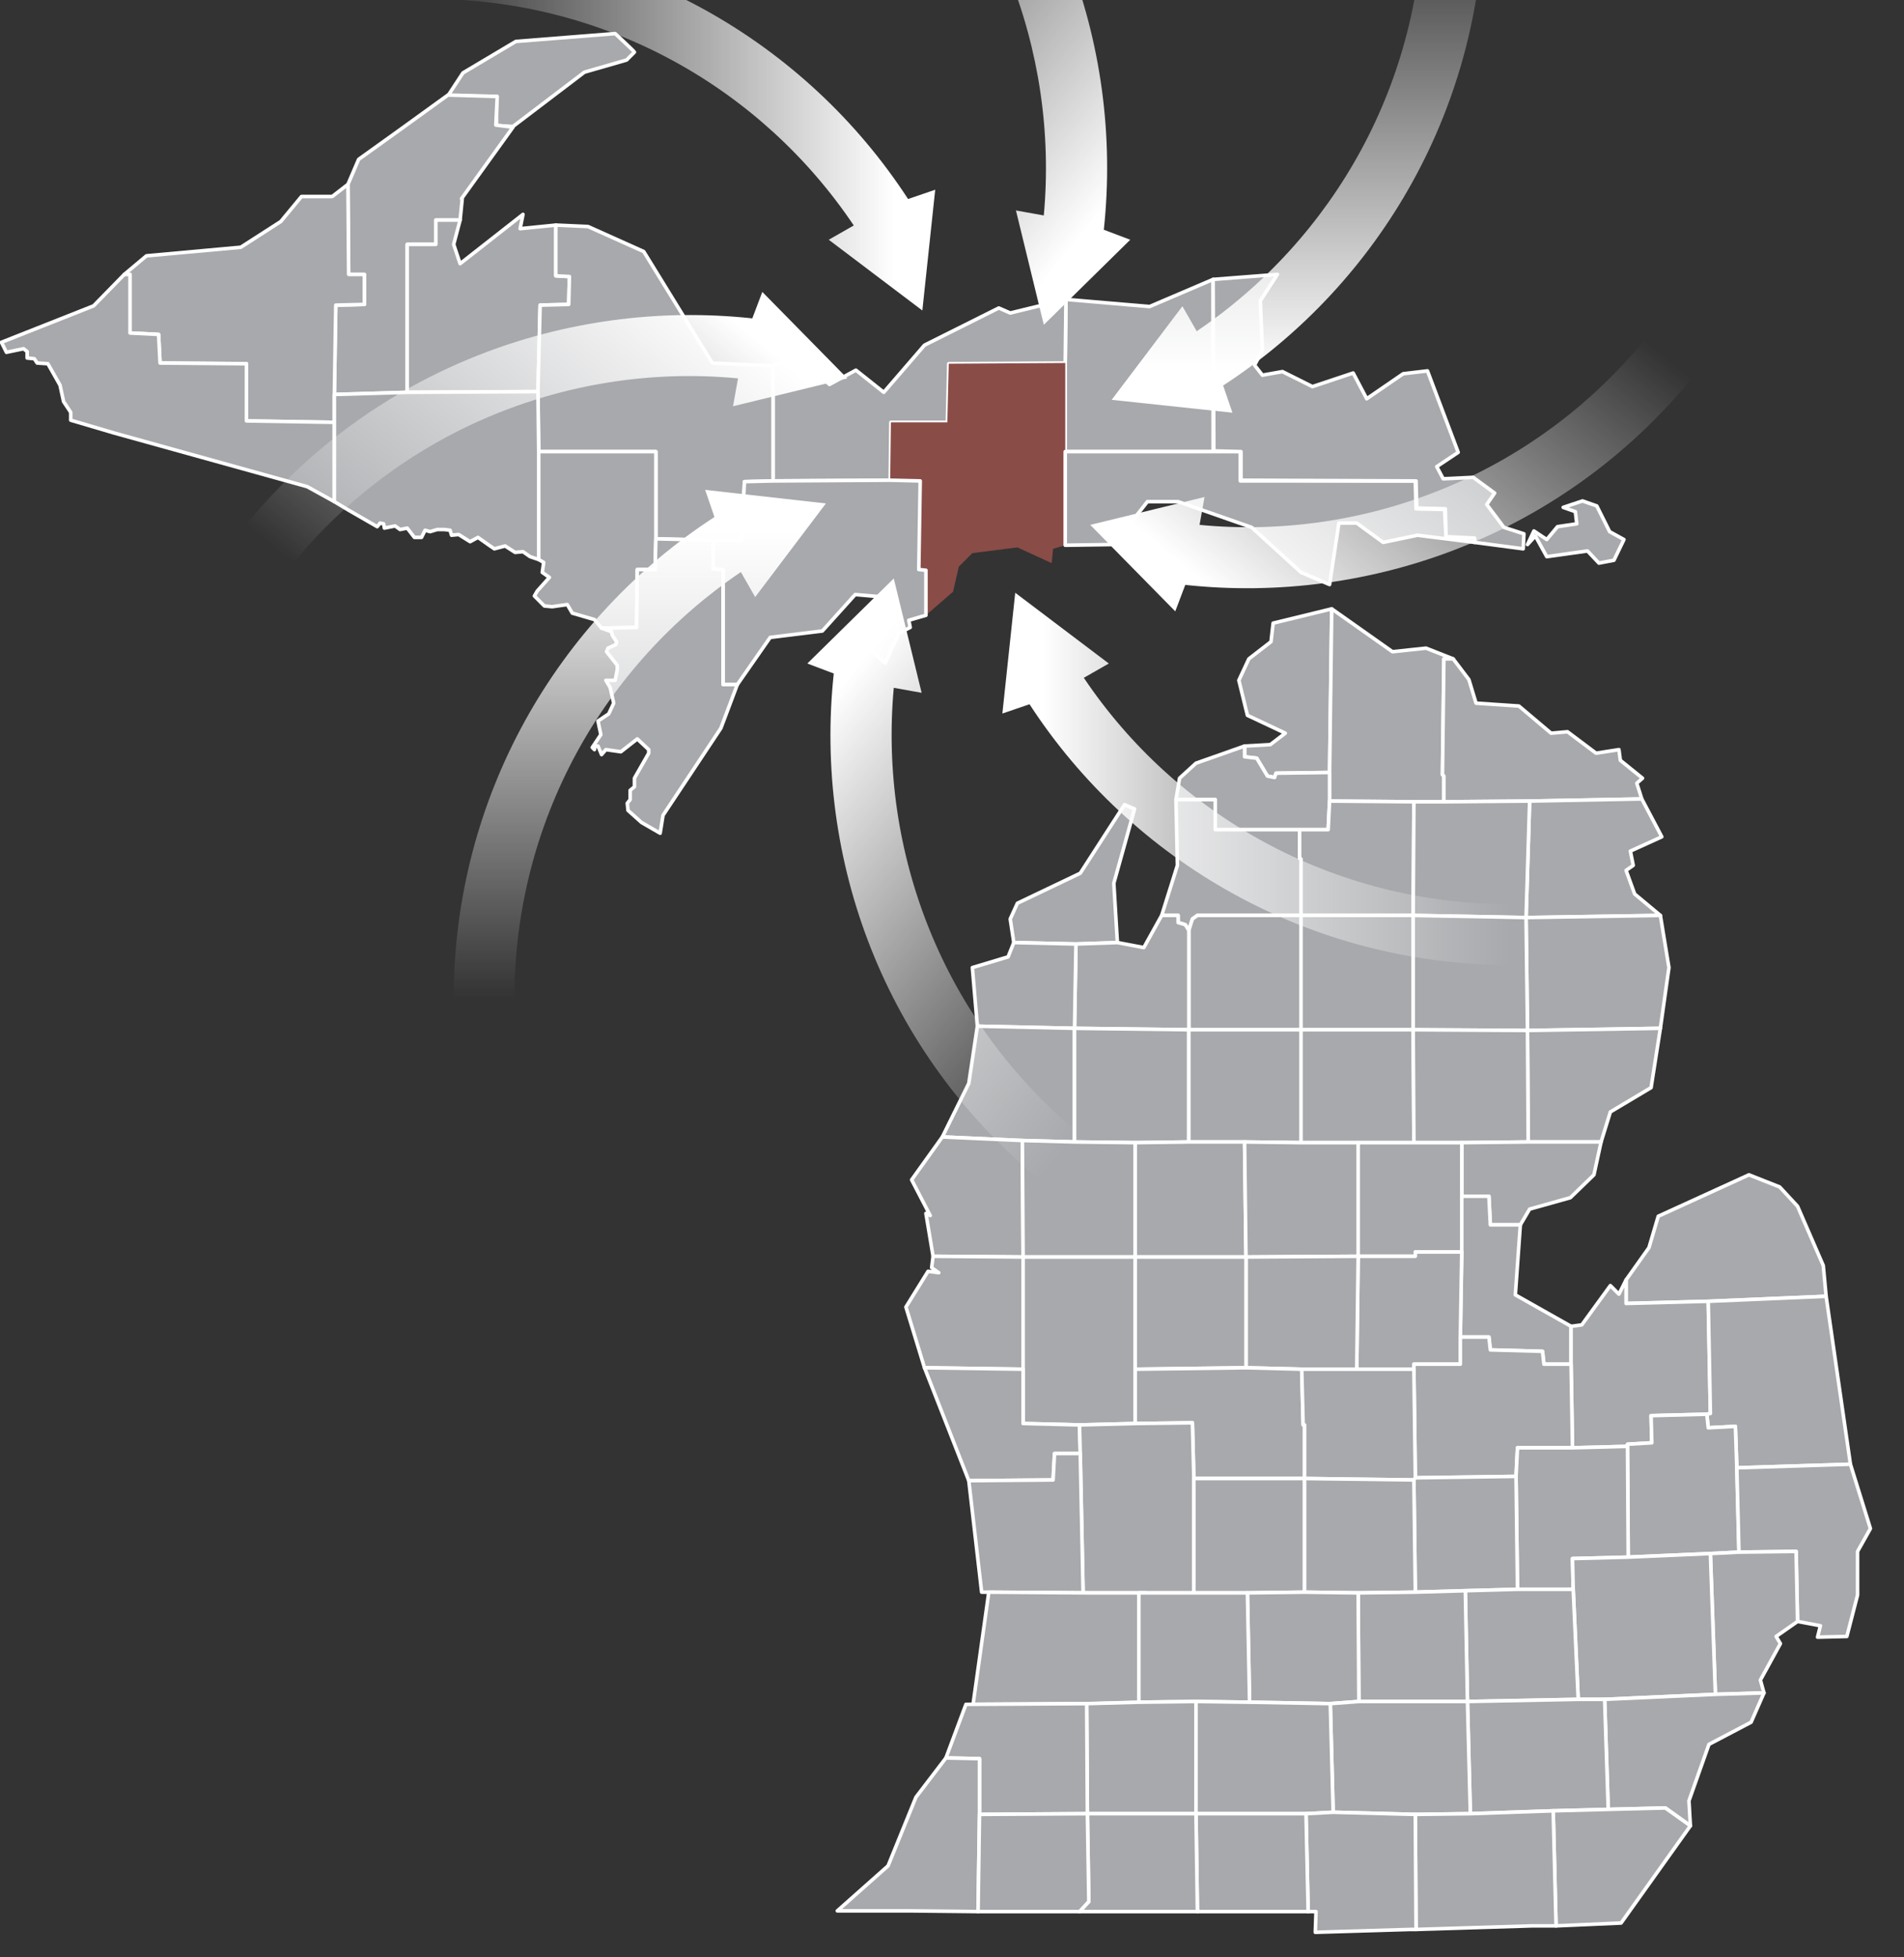 <?xml version="1.0" encoding="UTF-8"?><svg id="a" xmlns="http://www.w3.org/2000/svg" xmlns:xlink="http://www.w3.org/1999/xlink" viewBox="0 0 266.5 273.9"><rect x="0" y="0" width="266.5" height="273.9" fill="#333333" stroke="none"/><defs><style>.j{fill:url(#g);}.k{fill:url(#h);}.l{fill:url(#i);}.m{fill:url(#f);}.n{fill:url(#d);}.o{fill:url(#e);}.p{fill:url(#c);}.q{fill:url(#b);}.r,.s{fill:#a7a9ac;stroke:#fff;stroke-linecap:round;stroke-linejoin:round;stroke-width:.5px;}.s,.t{fill-rule:evenodd;}.t{fill:#8a4c47;}</style><linearGradient id="b" x1="140.3" y1="-747.7" x2="211.41" y2="-747.7" gradientTransform="translate(0 -638.7) scale(1 -1)" gradientUnits="userSpaceOnUse"><stop offset="0" stop-color="#fff"/><stop offset=".08" stop-color="#fff"/><stop offset=".2" stop-color="#fff" stop-opacity=".87"/><stop offset="1" stop-color="#fff" stop-opacity="0"/></linearGradient><linearGradient id="c" x1="-65.88" y1="-429.44" x2="5.18" y2="-429.44" gradientTransform="translate(-118.67 -231.92) rotate(-50.64) scale(1 -1)" gradientUnits="userSpaceOnUse"><stop offset="0" stop-color="#fff"/><stop offset=".08" stop-color="#fff"/><stop offset=".2" stop-color="#fff" stop-opacity=".87"/><stop offset="1" stop-color="#fff" stop-opacity="0"/></linearGradient><linearGradient id="d" x1="-593.17" y1="-301.57" x2="-522.05" y2="-301.57" gradientTransform="translate(-119.92 -535.33) rotate(-90) scale(1 -1)" gradientUnits="userSpaceOnUse"><stop offset="0" stop-color="#fff"/><stop offset=".08" stop-color="#fff"/><stop offset=".2" stop-color="#fff" stop-opacity=".87"/><stop offset="1" stop-color="#fff" stop-opacity="0"/></linearGradient><linearGradient id="e" x1="-186.03" y1="420.51" x2="-114.98" y2="420.51" gradientTransform="translate(286.86 -416.66) rotate(-140.64) scale(1 -1)" gradientUnits="userSpaceOnUse"><stop offset="0" stop-color="#fff"/><stop offset=".08" stop-color="#fff"/><stop offset=".2" stop-color="#fff" stop-opacity=".87"/><stop offset="1" stop-color="#fff" stop-opacity="0"/></linearGradient><linearGradient id="f" x1="-147.44" y1="432.81" x2="-76.33" y2="432.81" gradientTransform="translate(-16.54 -415.41) rotate(-180) scale(1 -1)" gradientUnits="userSpaceOnUse"><stop offset="0" stop-color="#fff"/><stop offset=".08" stop-color="#fff"/><stop offset=".2" stop-color="#fff" stop-opacity=".87"/><stop offset="1" stop-color="#fff" stop-opacity="0"/></linearGradient><linearGradient id="g" x1="664.37" y1="541.68" x2="735.43" y2="541.68" gradientTransform="translate(102.13 -822.19) rotate(129.36) scale(1 -1)" gradientUnits="userSpaceOnUse"><stop offset="0" stop-color="#fff"/><stop offset=".08" stop-color="#fff"/><stop offset=".2" stop-color="#fff" stop-opacity=".87"/><stop offset="1" stop-color="#fff" stop-opacity="0"/></linearGradient><linearGradient id="h" x1="587.33" y1="-13.82" x2="658.45" y2="-13.82" gradientTransform="translate(103.37 -518.78) rotate(90) scale(1 -1)" gradientUnits="userSpaceOnUse"><stop offset="0" stop-color="#fff"/><stop offset=".08" stop-color="#fff"/><stop offset=".2" stop-color="#fff" stop-opacity=".87"/><stop offset="1" stop-color="#fff" stop-opacity="0"/></linearGradient><linearGradient id="i" x1="785.08" y1="-309.74" x2="856.14" y2="-309.74" gradientTransform="translate(-303.4 -637.45) rotate(39.36) scale(1 -1)" gradientUnits="userSpaceOnUse"><stop offset="0" stop-color="#fff"/><stop offset=".08" stop-color="#fff"/><stop offset=".2" stop-color="#fff" stop-opacity=".87"/><stop offset="1" stop-color="#fff" stop-opacity="0"/></linearGradient></defs><polygon class="s" points="149.1 63.2 149.1 50.8 149.2 41.9 160.9 42.9 169.8 39.1 169.8 63.2 149.1 63.2"/><polygon class="s" points="108.2 67.3 108.2 51.2 111.7 49.6 116.1 53.8 119.8 51.8 123.7 54.9 129.4 48.3 139.8 43.1 141.4 43.8 149.2 41.9 149.1 50.8 132.8 50.9 132.6 59.1 124.7 59.1 124.6 67.2 108.2 67.3"/><polygon class="t" points="129.6 86.1 129.6 79.8 128.6 79.7 128.8 67.3 124.6 67.2 124.7 59.1 132.6 59.1 132.8 50.9 149.1 50.8 149.1 63.2 149.1 76.3 147.4 76.8 147.2 78.8 142.4 76.6 136.1 77.4 134.2 79.3 133.4 82.8 129.6 86.1"/><polygon class="s" points="149.1 76.3 149.1 63.2 169.8 63.2 173.6 63.2 173.6 67.3 198.1 67.3 198.2 71.2 202.2 71.3 202.4 75.2 206.4 75.3 206.4 75.9 198.4 74.9 193.6 75.9 189.9 73.2 187.4 73.2 186.1 81.8 182.1 80.1 175.2 73.8 164.9 70.2 160.6 70.2 155.9 76.2 149.1 76.3"/><path class="s" d="M169.8,39.1l9-.7-2.4,3.7,.3,6.9-1.1,2.1,1.1,1.4,2.8-.5,4.2,2.1,5.7-1.9,1.9,3.6,5.1-3.5,3.4-.4,4.3,11.4-3,2,.9,1.7,4.2-.2,3,2.2-1.1,1.6,2.4,3.2,2.8,.9-.1,2.1-6.8-.9v-.6l-4-.2-.1-3.9-4-.1-.1-3.8-24.5-.1v-4l-3.8-.1-.1-24h0Zm44,37.1l1.1-1.2,1.6,2.9,5.7-.8,1.6,1.7,2.1-.4,1.4-2.9-2-1.1-1.8-3.6-2-.7-2.7,.9,1.7,.6,.2,1.7-2.7,.4-1.5,1.8-1.8-1.2-.9,1.9h0Z"/><polygon class="s" points="174.2 104.4 177.8 104.2 179.9 102.6 174.6 100.1 173.4 95.2 174.8 92.2 177.9 89.8 178.2 87.2 186.4 85.2 186.1 108.1 178.6 108.2 178.4 108.8 177.4 108.6 175.9 106.1 174.2 105.9 174.2 104.4"/><polygon class="s" points="202.1 112.2 197.9 112.2 186.1 112.1 186.1 108.1 186.4 85.2 194.9 91.2 199.6 90.7 203.4 92.2 202.1 92.2 201.9 108.4 202.1 108.6 202.1 112.2"/><polygon class="s" points="202.1 112.2 202.1 108.6 201.9 108.4 202.1 92.2 203.4 92.2 205.6 95.1 206.6 98.4 212.6 98.8 217.1 102.6 219.4 102.4 223.4 105.4 226.6 104.9 226.8 106.4 229.9 108.9 229.1 109.6 229.8 111.8 214.1 112.1 202.1 112.2"/><polygon class="s" points="181.9 116.1 170.1 116.1 170.1 111.9 164.6 111.9 165.1 108.9 167.4 106.8 174.2 104.4 174.2 105.9 175.9 106.1 177.4 108.6 178.4 108.8 178.6 108.2 186.1 108.1 186.1 112.1 185.9 116.1 181.9 116.1"/><polygon class="s" points="213.6 128.4 214.1 112.1 229.8 111.8 232.6 117.1 228.2 119.1 228.6 121.1 227.6 121.8 228.8 125.1 232.4 128.1 213.6 128.4"/><polygon class="s" points="166.4 130.2 165.9 129.4 164.9 129.1 164.9 128.1 162.6 128.1 164.8 121.1 164.6 111.9 170.1 111.9 170.1 116.1 181.9 116.1 181.9 120.1 182.1 120.2 182.1 128.1 167.6 128.1 166.9 128.6 166.4 130.2"/><polygon class="s" points="197.8 128.1 182.1 128.1 182.1 120.2 181.9 120.1 181.9 116.1 185.9 116.1 186.1 112.1 197.9 112.2 197.8 128.1"/><polygon class="s" points="213.6 128.4 197.8 128.1 197.9 112.2 202.1 112.2 214.1 112.1 213.6 128.4"/><polygon class="s" points="141.9 131.9 141.4 128.6 142.4 126.4 151.2 122.2 157.4 112.6 158.8 113.2 155.9 123.6 156.4 131.9 150.6 132.1 141.9 131.9"/><polygon class="s" points="166.4 144.1 166.4 130.2 166.9 128.6 167.6 128.1 182.1 128.1 182.1 144.1 166.4 144.1"/><polygon class="s" points="197.8 144.1 182.1 144.1 182.1 128.1 197.8 128.1 197.8 144.1"/><polygon class="s" points="213.8 144.2 213.6 128.4 232.4 128.1 233.6 135.4 232.4 143.9 213.8 144.2"/><polygon class="s" points="150.4 143.9 150.6 132.1 156.4 131.9 160.1 132.6 162.6 128.1 164.9 128.1 164.9 129.1 165.9 129.4 166.4 130.2 166.4 144.1 150.4 143.9"/><polygon class="s" points="213.8 144.2 197.8 144.1 197.8 128.1 213.6 128.4 213.8 144.2"/><polygon class="s" points="150.4 143.9 136.8 143.6 136.1 135.4 141.1 133.9 141.9 131.9 150.6 132.1 150.4 143.9"/><polygon class="s" points="150.4 159.8 143.1 159.6 131.9 159.1 135.6 151.6 136.8 143.6 150.4 143.9 150.4 159.8"/><polygon class="s" points="232.4 143.9 231.1 152.2 225.4 155.6 224.1 159.8 213.9 159.8 213.8 144.2 232.4 143.9"/><polygon class="s" points="158.9 159.9 150.4 159.8 150.4 143.9 166.4 144.1 166.4 159.8 158.9 159.9"/><polygon class="s" points="182.1 159.9 174.2 159.8 166.4 159.8 166.4 144.1 182.1 144.1 182.1 159.9"/><polygon class="s" points="190.1 159.9 182.1 159.9 182.1 144.1 197.8 144.1 197.9 159.9 190.1 159.9"/><polygon class="s" points="204.6 159.9 197.9 159.9 197.8 144.1 213.8 144.2 213.9 159.8 204.6 159.9"/><polygon class="s" points="143.2 175.9 130.6 175.8 129.6 169.8 130.2 170.1 127.6 165.1 131.9 159.1 143.1 159.6 143.2 175.9"/><polygon class="s" points="158.9 175.9 143.2 175.9 143.1 159.6 150.4 159.8 158.9 159.9 158.9 175.9"/><polygon class="s" points="174.4 175.9 158.9 175.9 158.9 159.9 166.4 159.8 174.2 159.8 174.4 175.9"/><polygon class="s" points="224.1 159.8 223.1 164.4 219.8 167.6 214.1 169.2 212.8 171.4 208.6 171.4 208.4 167.4 204.6 167.4 204.6 159.9 213.9 159.8 224.1 159.8"/><polygon class="s" points="174.4 175.9 174.2 159.8 182.1 159.9 190.1 159.9 190.1 175.8 174.4 175.9"/><polygon class="s" points="204.6 175.2 198.1 175.2 198.1 175.8 190.1 175.8 190.1 159.9 197.9 159.9 204.6 159.9 204.6 167.4 204.6 175.2"/><polygon class="s" points="239.1 182.1 227.6 182.4 227.6 179.1 230.8 174.6 232.1 170.2 244.8 164.4 249.1 166.1 251.6 168.8 255.2 177.1 255.6 181.4 239.1 182.1"/><polygon class="s" points="204.4 187.1 204.6 175.2 204.6 167.4 208.4 167.4 208.6 171.4 212.8 171.4 212.1 181.2 219.9 185.6 219.9 190.9 216.1 190.9 215.9 189.1 208.6 188.9 208.4 187.1 204.4 187.1"/><polygon class="s" points="197.9 191.6 189.9 191.6 190.1 175.8 198.1 175.8 198.1 175.2 204.6 175.2 204.4 187.1 204.4 190.9 197.9 190.9 197.9 191.6"/><polygon class="s" points="143.2 191.6 129.4 191.4 126.8 182.9 129.9 177.9 131.4 178.1 130.4 177.4 130.6 175.8 143.2 175.9 143.2 191.6"/><polygon class="s" points="182.2 191.6 174.4 191.4 174.4 175.9 190.1 175.8 189.9 191.6 182.2 191.6"/><polygon class="s" points="158.9 199.2 151.1 199.4 143.2 199.2 143.2 191.6 143.2 175.9 158.9 175.9 158.9 191.6 158.9 199.2"/><polygon class="s" points="158.9 191.6 158.9 175.9 174.4 175.9 174.4 191.4 158.9 191.6"/><polygon class="s" points="227.8 202.4 220.1 202.6 219.9 190.9 219.9 185.6 221.4 185.4 225.4 179.9 226.6 181.1 227.6 179.1 227.6 182.4 239.1 182.1 239.4 197.8 238.9 197.9 231.1 198.1 231.2 201.9 227.8 202.1 227.8 202.4"/><polygon class="s" points="243.1 205.4 242.9 199.6 239.1 199.8 238.9 197.9 239.4 197.8 239.1 182.1 255.6 181.4 259 204.9 243.1 205.4"/><polygon class="s" points="212.2 206.6 198.1 206.8 197.9 191.6 197.9 190.9 204.4 190.9 204.4 187.1 208.4 187.1 208.6 188.9 215.9 189.1 216.1 190.9 219.9 190.9 220.1 202.6 212.4 202.6 212.2 206.6"/><polygon class="s" points="135.6 207.2 129.4 191.4 143.2 191.6 143.2 199.2 151.1 199.4 151.2 203.4 147.6 203.4 147.4 207.1 135.6 207.2"/><polygon class="s" points="182.6 206.9 167.1 206.9 166.9 199.1 158.9 199.2 158.9 191.6 174.4 191.4 182.2 191.6 182.4 199.4 182.6 199.4 182.6 206.9"/><polygon class="s" points="182.6 206.9 182.6 199.4 182.4 199.4 182.2 191.6 189.9 191.6 197.9 191.6 198.1 206.8 197.9 207.1 182.6 206.9"/><polygon class="s" points="239.4 217.4 227.9 217.9 227.8 202.4 227.8 202.1 231.2 201.9 231.1 198.1 238.9 197.9 239.1 199.8 242.9 199.6 243.1 205.4 243.4 217.2 239.4 217.4"/><polygon class="s" points="151.6 222.9 151.2 203.4 151.1 199.4 158.9 199.2 166.9 199.1 167.1 206.9 167.1 222.9 159.4 222.9 151.6 222.9"/><polygon class="s" points="220.2 222.4 212.4 222.4 212.2 206.6 212.4 202.6 220.1 202.6 227.8 202.4 227.9 217.9 220.1 218.1 220.2 222.4"/><polygon class="s" points="151.6 222.9 137.4 222.8 135.6 207.2 147.4 207.1 147.6 203.4 151.2 203.4 151.6 222.9"/><polygon class="s" points="251.6 226.9 251.4 217.1 243.4 217.2 243.1 205.4 259 204.9 261.8 213.9 260 217.1 260 223.2 258.5 229 254.4 229.1 254.8 227.5 251.6 226.9"/><polygon class="s" points="205.1 222.6 198.1 222.8 197.9 207.1 198.1 206.8 212.2 206.6 212.4 222.4 205.1 222.6"/><polygon class="s" points="167.1 222.9 167.1 206.9 182.6 206.9 182.6 222.8 174.6 222.9 167.1 222.9"/><polygon class="s" points="190.1 222.9 182.6 222.8 182.6 206.9 197.9 207.1 198.1 222.8 190.1 222.9"/><polygon class="s" points="240.1 237.1 239.4 217.4 243.4 217.2 251.4 217.1 251.6 226.9 248.6 229 249.2 230 246.4 235.1 246.9 236.9 240.1 237.1"/><polygon class="s" points="224.6 237.8 220.9 237.8 220.2 222.4 220.1 218.1 227.9 217.9 239.4 217.4 240.1 237.1 224.6 237.8"/><polygon class="s" points="205.4 238.1 205.1 222.6 212.4 222.4 220.2 222.4 220.9 237.8 205.4 238.1"/><polygon class="s" points="190.2 238.1 190.1 222.9 198.1 222.8 205.1 222.6 205.4 238.1 190.2 238.1"/><polygon class="s" points="153.1 238.4 136.2 238.5 138.4 222.8 152.6 222.9 160.4 222.9 160.4 238.2 153.1 238.4"/><polygon class="s" points="174.9 238.2 174.6 222.9 182.6 222.8 190.1 222.9 190.2 238.1 186.2 238.4 174.9 238.2"/><polygon class="s" points="159.4 238.2 159.4 222.9 167.1 222.9 174.6 222.9 174.9 238.2 167.4 238.1 159.4 238.2"/><polygon class="s" points="236.6 255.5 233.1 253 225.1 253.2 224.6 237.8 240.1 237.1 246.9 236.9 245.1 241 239.2 244.1 236.4 252 236.6 255.5"/><polygon class="s" points="217.4 253.4 205.8 253.8 205.4 238.1 220.9 237.8 224.6 237.8 225.1 253.2 217.4 253.4"/><polygon class="s" points="205.8 253.8 198.1 253.9 186.6 253.6 186.2 238.4 190.2 238.1 205.4 238.1 205.8 253.8"/><polygon class="s" points="152.2 253.8 152.1 238.4 159.4 238.2 167.4 238.1 167.4 253.8 152.2 253.8"/><polygon class="s" points="182.8 253.8 167.4 253.8 167.4 238.1 174.9 238.2 186.2 238.4 186.6 253.6 182.8 253.8"/><polygon class="s" points="137.1 253.9 137.1 246.1 132.4 246 135.2 238.5 152.1 238.4 152.2 253.8 137.1 253.9"/><polygon class="s" points="137.1 253.9 136.9 267.5 127.3 267.4 117.2 267.4 124.3 261.1 128.2 251.5 132.4 246 137.1 246.1 137.1 253.9"/><polygon class="s" points="217.8 269.5 217.4 253.4 225.1 253.2 233.1 253 236.6 255.5 226.9 269.1 217.8 269.5"/><polygon class="s" points="214.4 269.5 198.2 270 198.1 253.9 205.8 253.8 217.4 253.4 217.8 269.5 214.4 269.5"/><polygon class="s" points="197.4 270 184.1 270.4 184.2 267.5 183.1 267.5 182.8 253.8 186.6 253.6 198.1 253.9 198.2 270 197.4 270"/><polygon class="s" points="183.1 267.5 170.9 267.5 167.6 267.5 167.4 253.8 182.8 253.8 183.1 267.5"/><polygon class="s" points="155.8 267.5 151.1 267.5 152.4 266.1 152.2 253.8 167.4 253.8 167.6 267.5 155.8 267.5"/><polygon class="s" points="151.1 267.5 142.4 267.5 136.9 267.5 137.1 253.9 152.2 253.8 152.4 266.1 151.1 267.5"/><path class="r" d="M41.2-18.1l-1.5,2.7,.3,1.9,1.7,1,3.6-1.3,4.2-5.4,9-3.6,4.2-6.9-21.5,11.6ZM86.1,4.7l-13.9,1.1-7.4,4.4-2.1,3.2,6.8,.1v4.1l2.3,.1,10-7.6,5.9-1.7,1.1-1.1c0-.1-2.7-2.6-2.7-2.6Z"/><polygon class="s" points="71.8 17.8 69.4 17.5 69.6 13.5 62.7 13.3 56.2 18 50.2 22.3 48.7 25.8 48.8 38.4 51 38.4 51 42.6 47 42.7 46.8 55.2 57 54.9 57 34.2 61 34.2 61 30.8 64.4 30.8 64.7 27.8 64.6 27.8 71.8 17.8"/><polygon class="s" points="46.8 59.1 34.5 58.9 34.5 50.9 22.4 50.8 22.2 46.8 18.2 46.6 18.2 38.4 17.4 38.4 20.5 35.8 33.7 34.6 39.3 31 42.2 27.5 46.5 27.5 48.7 25.8 48.8 38.4 51 38.4 51 42.6 47 42.7 46.8 55.2 46.8 59.1"/><polygon class="s" points="57 54.9 57 34.2 61 34.2 61 30.8 64.4 30.8 63.5 34.2 64.4 36.9 73.2 30 72.8 32 77.8 31.5 77.8 38.6 79.7 38.7 79.6 42.6 75.6 42.7 75.3 54.8 57 54.9"/><polygon class="s" points="91.8 75.4 91.8 63.2 75.4 63.2 75.3 54.8 75.6 42.7 79.6 42.6 79.7 38.7 77.8 38.6 77.8 31.5 82.3 31.7 90.1 35.2 99.7 50.8 108.2 51.2 108.2 67.3 104.2 67.4 103.8 75.6 99.8 75.6 91.8 75.4"/><polygon class="s" points="46.8 70.2 43 68.1 16 60.6 9.9 58.8 9.9 57.7 8.9 56.2 8.4 53.9 6.7 50.9 5.2 50.8 4.8 50.2 3.8 50.1 3.8 49.2 3.3 48.8 .9 49.3 .2 47.9 13.1 42.8 17.4 38.4 18.2 38.4 18.2 46.6 22.2 46.8 22.4 50.8 34.5 50.9 34.5 58.9 46.8 59.1 46.8 70.2"/><polygon class="s" points="48.8 71.4 46.8 70.2 46.8 59.1 46.8 55.2 57 54.9 75.3 54.8 75.4 63.2 75.4 78.3 74.2 77.9 73.2 77.2 72.1 77.3 70.7 76.4 69.2 76.8 68.6 76.4 66.9 75.2 65.8 75.8 64.2 74.8 63.2 74.9 63 74.2 62.2 74.1 61.2 74.1 60.2 74.4 59.5 74.2 59 75.2 58 75.2 57 73.9 56 74.1 55.3 73.6 53.8 73.9 53.7 73.3 53.2 73.2 52.8 73.7 48.8 71.4"/><polygon class="s" points="84.2 87.9 83.2 86.7 80.1 85.8 79.4 84.6 77.3 84.9 76.2 84.8 74.8 83.4 75.2 82.7 76.9 80.8 75.9 80.1 76.1 78.7 75.4 78.3 75.4 63.2 91.8 63.2 91.8 75.4 91.7 79.7 89.2 79.7 89.1 87.8 84.2 87.9"/><polygon class="s" points="129.6 86.1 127.2 86.8 127.4 87.8 125.8 88.6 123.9 92.8 122.2 91.3 121.8 89.3 125.4 83.7 119.7 83.2 115.1 88.3 107.8 89.2 103.2 95.8 101.2 95.8 101.2 79.7 99.8 79.6 99.8 75.6 103.8 75.6 104.2 67.4 108.2 67.3 124.6 67.2 128.8 67.3 128.6 79.7 129.6 79.8 129.6 86.1"/><polygon class="s" points="84.2 87.9 89.1 87.8 89.2 79.7 91.7 79.7 91.8 75.4 99.8 75.6 99.8 79.6 101.2 79.7 101.2 95.8 103.2 95.8 100.9 101.9 92.8 114.1 92.4 116.6 89.8 115.1 87.9 113.4 87.8 112.4 88.2 111.9 88.2 110.6 88.8 110.1 88.8 108.9 90.8 105.4 90.8 104.9 89.2 103.4 86.9 105.2 84.8 104.9 84.2 105.6 83.7 104.4 83.3 104.4 83.2 104.9 82.9 104.6 84.1 102.8 83.7 100.9 85.2 99.9 85.9 98.4 85.4 96.2 84.8 95.2 86.1 95.2 86.4 93.7 86.4 93.1 84.9 91.2 85.1 90.7 86.2 90.2 86.3 89.8 85.7 88.9 85.6 88.4 84.2 87.9"/><g><path class="q" d="M151.7,94.85l3.5-2-13.1-9.9-1.8,16.9,3.8-1.3c14.3,22,39.2,36.5,67.4,36.5v-8.5c-25,0-46.9-12.5-59.8-31.7Z"/><path class="p" d="M167.9,73.45l.7-3.9-16,3.9,11.9,12.1,1.4-3.7c26.1,2.8,53-7.1,70.9-28.9l-6.6-5.4c-15.7,19.1-39.3,28.1-62.3,25.9Z"/><path class="n" d="M167.5,46.35l-2-3.5-9.9,13.1,16.9,1.8-1.3-3.8c22-14.3,36.5-39.2,36.5-67.4h-8.5c0,25-12.6,46.9-31.7,59.8Z"/><path class="o" d="M146.1,30.15l-3.9-.7,3.9,16,12.1-11.9-3.7-1.4c2.8-26.1-7.1-53-28.9-70.9l-5.4,6.6c19.1,15.7,28,39.3,25.9,62.3h0Z"/><path class="m" d="M119.5,31.55l-3.5,2,13.1,9.9,1.8-16.9-3.8,1.3C112.8,5.85,87.9-8.65,59.7-8.65V-.15c25-.1,46.9,12.5,59.8,31.7h0Z"/><path class="j" d="M103.3,52.95l-.7,3.9,16-3.9-11.9-12.1-1.4,3.7c-26.1-2.8-53,7.1-70.9,28.9l6.6,5.4c15.7-19.1,39.3-28.1,62.3-25.9h0Z"/><path class="k" d="M103.7,80.05l2,3.5,9.9-13.1-16.9-1.9,1.3,3.8c-22,14.3-36.5,39.2-36.5,67.4h8.5c0-24.9,12.6-46.8,31.7-59.7h0Z"/><path class="l" d="M125.1,96.25l3.9,.7-3.9-16-12.1,11.9,3.7,1.4c-2.8,26.1,7.1,53,28.9,70.9l5.4-6.6c-19.1-15.7-28-39.4-25.9-62.3h0Z"/></g></svg>